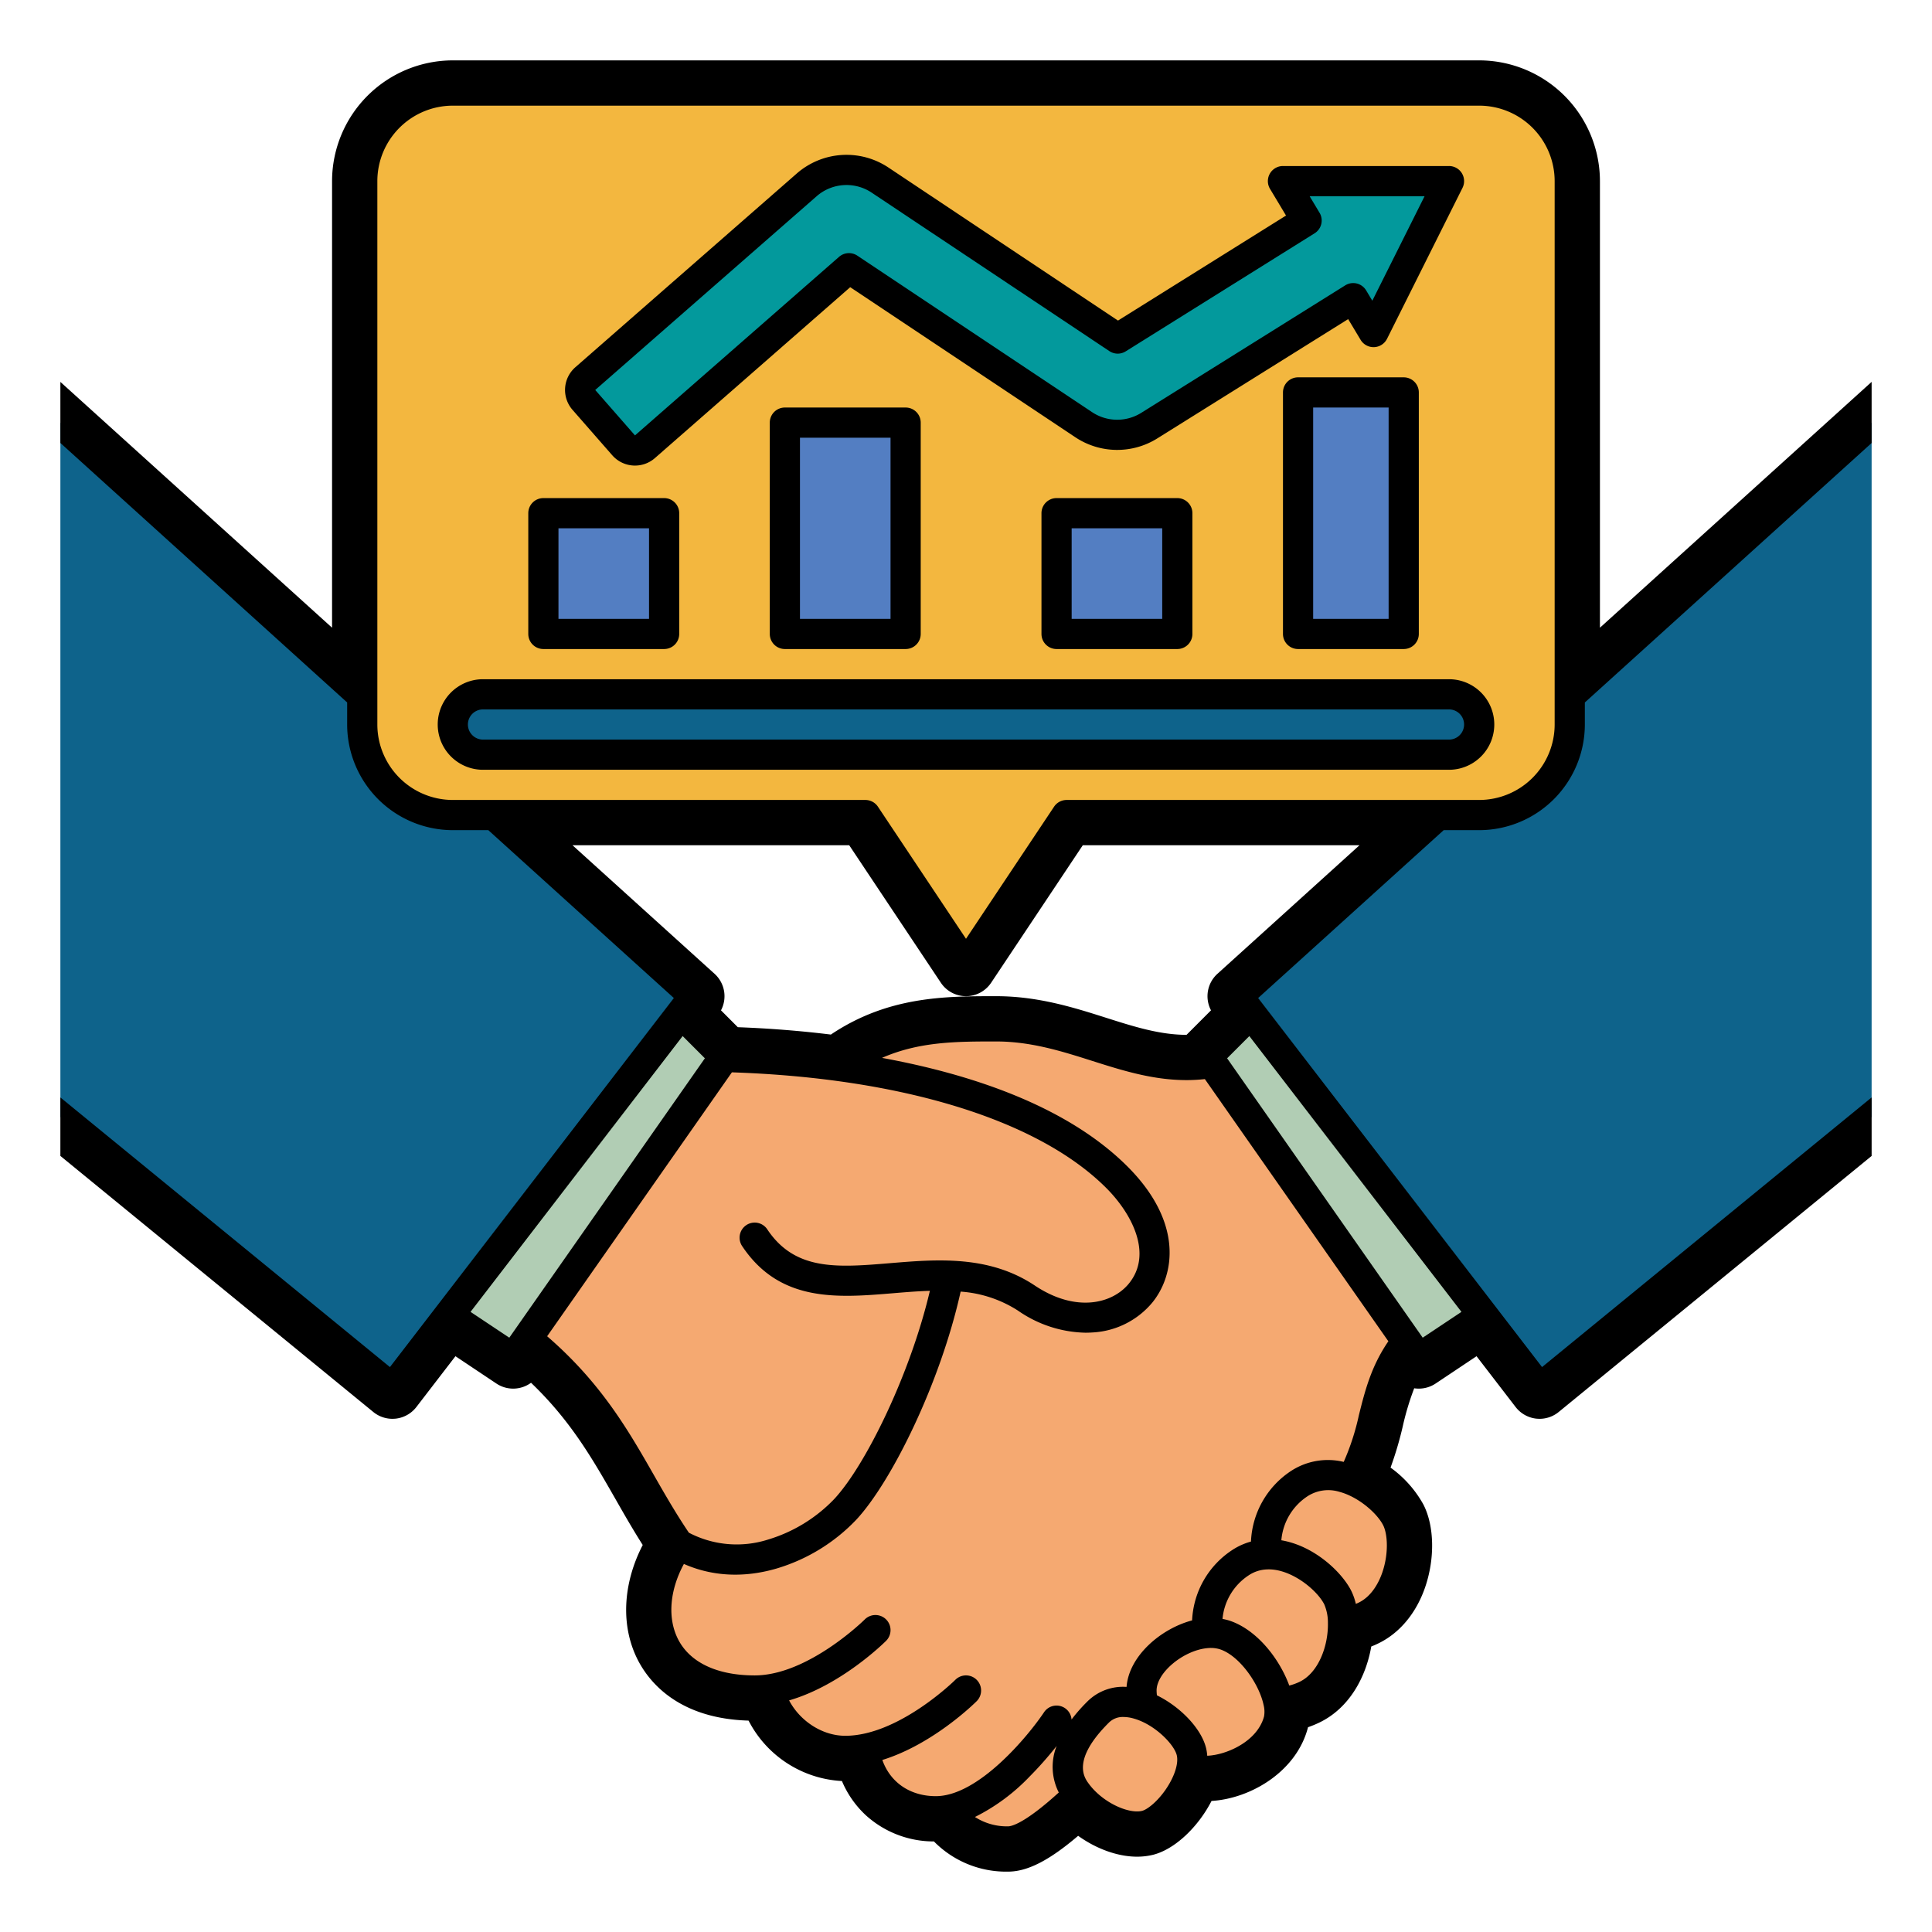 <svg height="512" viewBox="0 0 512 512" width="512" xmlns="http://www.w3.org/2000/svg"><g id="Fill_out_line" data-name="Fill out line"><path d="m370.1 402.36c3.01 5.88 1.45 19.24-6.37 24.81a12.81 12.81 0 0 1 -2.1 1.23 17.419 17.419 0 0 1 -5.72 1.62c.15 6.91-2.72 15.6-9.36 19.07a5.236 5.236 0 0 1 -.53.27 16.566 16.566 0 0 1 -7.23 1.69 10.828 10.828 0 0 1 .05 4.9c-1.9 7.01-8.87 11.41-15.06 12.84a16.533 16.533 0 0 1 -5.94.41 7.822 7.822 0 0 1 -2.09-.61c-.04.2-.08.41-.13.62-1.54 6.47-7.61 13.49-12.01 14.57-5.35 1.32-13.38-2.53-17.84-8.11-2.08 1.98-4.07 3.78-5.96 5.35-5.23 4.36-9.62 6.98-12.67 6.98a19.946 19.946 0 0 1 -9.03-2.03 17.307 17.307 0 0 1 -7-6.26 17.231 17.231 0 0 1 -3.11.29c-7.48 0-13.21-3.49-16.37-8.86a19.825 19.825 0 0 1 -2.58-7.64 26.845 26.845 0 0 1 -5.05.5 21.166 21.166 0 0 1 -16.73-8.79 20.459 20.459 0 0 1 -3.48-7.5 25.363 25.363 0 0 1 -3.79.29c-26.64 0-31.86-21.9-20.22-38.77v-.01h-.01c-3.23-4.7-5.98-9.4-8.68-14.1-8.24-14.37-15.93-28.74-35.09-43.12l48-72a287.279 287.279 0 0 1 38.27 2.51 48.67 48.67 0 0 1 11.13-6.36c10.2-4.15 20.4-4.15 30.6-4.15 24 0 40 16 64 8l48 72c-10.97 10.97-10.66 21.94-14.53 32.91a41.655 41.655 0 0 1 -3.35 7.27c5.51 2.15 10.16 6.64 11.98 10.18z" fill="#f5a971"/><path d="m320 280 56 80 24-16-56-88z" fill="#b1cdb4"/><path d="m496 112-168 152 80 104 88-72z" fill="#0e638b"/><path d="m192 280-56 80-24-16 56-88z" fill="#b1cdb4"/><path d="m16 112 168 152-80 104-88-72z" fill="#0e638b"/><path d="m416 48v144a24 24 0 0 1 -24 24h-109.33l-26.67 40-26.67-40h-109.33a24 24 0 0 1 -24-24v-144a24 24 0 0 1 24-24h272a24 24 0 0 1 24 24z" fill="#f3b73f"/><rect fill="#0e638b" height="16" rx="8" width="272" x="120" y="184"/><g fill="#537ec2"><path d="m144 136h32v32h-32z"/><path d="m208 112h32v56h-32z"/><path d="m280 136h32v32h-32z"/><path d="m344 104h28v64h-28z"/></g><path d="m384 48h-44l6.261 10.436-50.051 31.282-63.005-42.004a16 16 0 0 0 -19.411 1.272l-58.685 51.349a4 4 0 0 0 -.376 5.644l10.536 12.042a4 4 0 0 0 5.644.376l54.076-47.316 62.207 41.471a16 16 0 0 0 17.355.255l54.061-33.788 5.389 8.981z" fill="#03999c"/><path d="m384 180h-256a12 12 0 0 0 0 24h256a12 12 0 0 0 0-24zm0 16h-256a4 4 0 0 1 0-8h256a4 4 0 0 1 0 8z"/><path d="m144 172h32a3.999 3.999 0 0 0 4-4v-32a3.999 3.999 0 0 0 -4-4h-32a3.999 3.999 0 0 0 -4 4v32a3.999 3.999 0 0 0 4 4zm4-32h24v24h-24z"/><path d="m208 108a3.999 3.999 0 0 0 -4 4v56a3.999 3.999 0 0 0 4 4h32a3.999 3.999 0 0 0 4-4v-56a3.999 3.999 0 0 0 -4-4zm28 56h-24v-48h24z"/><path d="m280 132a3.999 3.999 0 0 0 -4 4v32a3.999 3.999 0 0 0 4 4h32a3.999 3.999 0 0 0 4-4v-32a3.999 3.999 0 0 0 -4-4zm28 32h-24v-24h24z"/><path d="m344 100a3.999 3.999 0 0 0 -4 4v64a3.999 3.999 0 0 0 4 4h28a3.999 3.999 0 0 0 4-4v-64a3.999 3.999 0 0 0 -4-4zm24 64h-20v-56h20z"/><path d="m424 48a32.042 32.042 0 0 0 -32-32h-272a32.042 32.042 0 0 0 -32 32v118.35l-72-65.14v16.18l76 68.77v5.84a28.031 28.031 0 0 0 28 28h9.41l49.17 44.49-75.24 97.8-87.34-71.46v15.5l82.93 67.86a7.987 7.987 0 0 0 5.07 1.81c.3 0 .61-.02.91-.05a8.038 8.038 0 0 0 5.43-3.07l10.36-13.47 10.86 7.25a8.008 8.008 0 0 0 9.17-.21c10.49 10.03 16.25 20.1 22.29 30.66 2.3 4.03 4.66 8.16 7.31 12.33-5.36 10.36-5.89 21.74-1.17 30.72 3.02 5.75 10.79 15.29 29.22 15.82a29.583 29.583 0 0 0 24.74 16.01 26.167 26.167 0 0 0 6.51 9.23 26.792 26.792 0 0 0 17.87 6.78 26.842 26.842 0 0 0 19.64 8c5.09 0 10.84-2.89 18.58-9.49 4.81 3.45 10.48 5.53 15.62 5.53a17.935 17.935 0 0 0 4.19-.49c5.82-1.44 12.01-7.4 15.54-14.28 10.38-.63 22.37-7.72 25.49-19.23.03-.1.06-.21.08-.31a28.443 28.443 0 0 0 2.78-1.13c8.11-3.79 12.56-12.09 13.98-20.26.54-.21 1.07-.44 1.6-.69 5.79-2.7 10.29-8.05 12.69-15.05 2.61-7.63 2.43-16.22-.47-21.88a29.839 29.839 0 0 0 -8.71-9.79 92.827 92.827 0 0 0 3.25-10.99 71.678 71.678 0 0 1 3.02-10.03 8.474 8.474 0 0 0 1.23.09 8.032 8.032 0 0 0 4.43-1.34l10.86-7.25 10.36 13.47a8.038 8.038 0 0 0 5.43 3.07c.3.03.61.05.91.05a7.987 7.987 0 0 0 5.07-1.81l82.93-67.85v-15.51l-87.34 71.46-75.24-97.8 49.17-44.49h9.41a28.031 28.031 0 0 0 28-28v-5.84l76-68.76v-16.2l-72 65.15zm-289.03 306.5-10.27-6.84 56.21-73.09 5.89 5.89zm38.46 36.66c-6.91-12.1-14.05-24.59-28.43-37.04l48.96-69.94c45.1 1.5 81.19 12.62 99.21 30.65 6.78 6.78 12.42 17.49 5.97 25.36-4.37 5.32-14.03 7.75-24.92.48-12.14-8.09-25.99-6.94-38.2-5.93-14.14 1.18-25.32 2.1-32.69-8.96a4.002 4.002 0 1 0 -6.66 4.44c9.99 14.99 25.25 13.72 40.01 12.5 3.23-.27 6.5-.54 9.75-.64-5.25 22.28-17.12 46.35-25.36 55.19a40.311 40.311 0 0 1 -17.53 10.73 27.345 27.345 0 0 1 -20.98-1.82c-3.37-4.98-6.3-10.08-9.13-15.02zm93.71 92.84a15.634 15.634 0 0 1 -8.77-2.48 52.113 52.113 0 0 0 14.46-10.69 94.061 94.061 0 0 0 7.19-8.13 15.001 15.001 0 0 0 .57 12.33c-9.09 8.26-12.56 8.97-13.45 8.97zm41.95-10.01c-2.25 3.36-5 5.55-6.44 5.91-3.49.86-10.45-2.14-14.19-7.3-1.11-1.53-4.49-6.19 5.31-15.99a5.2 5.2 0 0 1 3.99-1.59 9.994 9.994 0 0 1 2.73.42c5.64 1.6 10.71 6.92 11.37 9.73.5 2.14-.56 5.51-2.77 8.82zm25.89-19.09c-1.81 6.68-10.06 10.21-15.05 10.39a12.672 12.672 0 0 0 -.29-1.96c-1.22-5.18-6.77-10.97-13.04-14.05a11.515 11.515 0 0 1 -.09-1.28c0-4.82 7.33-10.81 13.73-11.25a8.183 8.183 0 0 1 3.06.33c5.21 1.71 10.41 9.22 11.57 14.78a7.122 7.122 0 0 1 .11 3.04zm9.34-9.16a14.585 14.585 0 0 1 -2.65.95c-2.63-7.18-8.63-14.83-15.86-17.21a15.275 15.275 0 0 0 -1.83-.45 15.461 15.461 0 0 1 6.9-11.53 9.355 9.355 0 0 1 4.91-1.59c6.21-.28 13.11 5.29 15.14 9.23a12.217 12.217 0 0 1 .98 4.96c.13 5.95-2.44 13.23-7.59 15.64zm22.01-29.03c-.77 2.26-2.63 6.3-6.39 8.06-.21.1-.42.18-.63.27a15.789 15.789 0 0 0 -1.26-3.55c-2.55-4.97-9.82-11.84-18.48-13.3a15.488 15.488 0 0 1 6.91-11.65 10.115 10.115 0 0 1 8.45-1.2c5.04 1.33 9.95 5.62 11.61 8.84 1.19 2.32 1.52 7.5-.21 12.53zm-6.21-41.68a64.036 64.036 0 0 1 -4.02 12.39 17.859 17.859 0 0 0 -14.02 2.44 23.583 23.583 0 0 0 -10.56 18.67 17.408 17.408 0 0 0 -5.05 2.3 23.561 23.561 0 0 0 -10.55 18.59c-8.3 2.2-16.75 9.44-17.37 17.63a13.372 13.372 0 0 0 -10.43 3.91 44.519 44.519 0 0 0 -4.15 4.72 3.986 3.986 0 0 0 -7.3-1.9c-4.13 6.18-17.33 22.22-28.67 22.22-6.84 0-12.09-3.67-14.17-9.59 13.42-4.14 24.43-15.01 25-15.58a4.002 4.002 0 0 0 -5.66-5.66c-.14.15-15.05 14.83-29.17 14.83-6.08 0-11.99-3.9-14.88-9.38 13.74-3.97 25.13-15.21 25.71-15.79a4.002 4.002 0 0 0 -5.66-5.66c-.14.15-15.05 14.83-29.17 14.83-9.85 0-17.03-3.35-20.22-9.42-2.95-5.62-2.35-13.1 1.46-20.12 7.5 3.31 15.9 3.74 24.54 1.22a48.022 48.022 0 0 0 21.15-12.95c9.32-10.02 22.26-36.15 27.65-60.44a32.225 32.225 0 0 1 15.2 5.04 32.376 32.376 0 0 0 17.88 5.85c.71 0 1.41-.03 2.12-.08a22.1 22.1 0 0 0 15.54-7.84c6.15-7.5 8.14-21.45-6.49-36.09-16.27-16.27-41.95-24.58-65.09-28.82 9.86-4.34 19.84-4.35 30.26-4.35 9.25 0 17.49 2.62 25.45 5.15 7.9 2.51 16.02 5.09 25.01 5.09a44.319 44.319 0 0 0 4.84-.27l48.63 69.48c-4.58 6.67-6.22 13.22-7.81 19.58zm27.18-27.37-10.27 6.84-.87-1.25a4.083 4.083 0 0 0 -.24-.34l-50.72-72.45 5.89-5.89zm-64.67-89.59a8.009 8.009 0 0 0 -1.7 9.68l-6.48 6.49h-.03c-7.09 0-14.01-2.2-21.33-4.53-8.43-2.68-17.98-5.71-29.09-5.71-13.48 0-28.67 0-43.81 10.17-7.97-.98-16.24-1.64-24.66-1.95l-4.46-4.47a8.009 8.009 0 0 0 -1.7-9.68l-37.65-34.07h73.33l24.29 36.44a8.01 8.01 0 0 0 13.32 0l24.29-36.44h73.33zm89.37-66.07a20.02 20.02 0 0 1 -20 20h-109.33a4.003 4.003 0 0 0 -3.33 1.78l-23.34 35.01-23.34-35.01a4.003 4.003 0 0 0 -3.33-1.78h-109.33a20.02 20.02 0 0 1 -20-20v-144a20.02 20.02 0 0 1 20-20h272a20.02 20.02 0 0 1 20 20z"/><path d="m162.257 120.654a8.01 8.01 0 0 0 11.289.754l51.771-45.3 59.659 39.771a20.036 20.036 0 0 0 21.694.319l50.607-31.63 3.293 5.488a4 4 0 0 0 7.008-.269l20-40a4 4 0 0 0 -3.578-5.789h-44a3.999 3.999 0 0 0 -3.43 6.058l4.24 7.067-44.531 27.832-60.856-40.571a20.036 20.036 0 0 0 -24.264 1.589l-58.685 51.35a8 8 0 0 0 -.753 11.289zm54.17-68.658a12.021 12.021 0 0 1 14.559-.954l63.005 42.004a4 4 0 0 0 4.339.063l50.052-31.282a3.999 3.999 0 0 0 1.31-5.449l-2.626-4.378h30.463l-13.847 27.693-1.64-2.732a3.998 3.998 0 0 0 -5.55-1.334l-54.061 33.788a12.023 12.023 0 0 1 -13.017-.191l-62.207-41.471a3.997 3.997 0 0 0 -4.853.317l-54.076 47.316-10.536-12.041z"/></g></svg>
